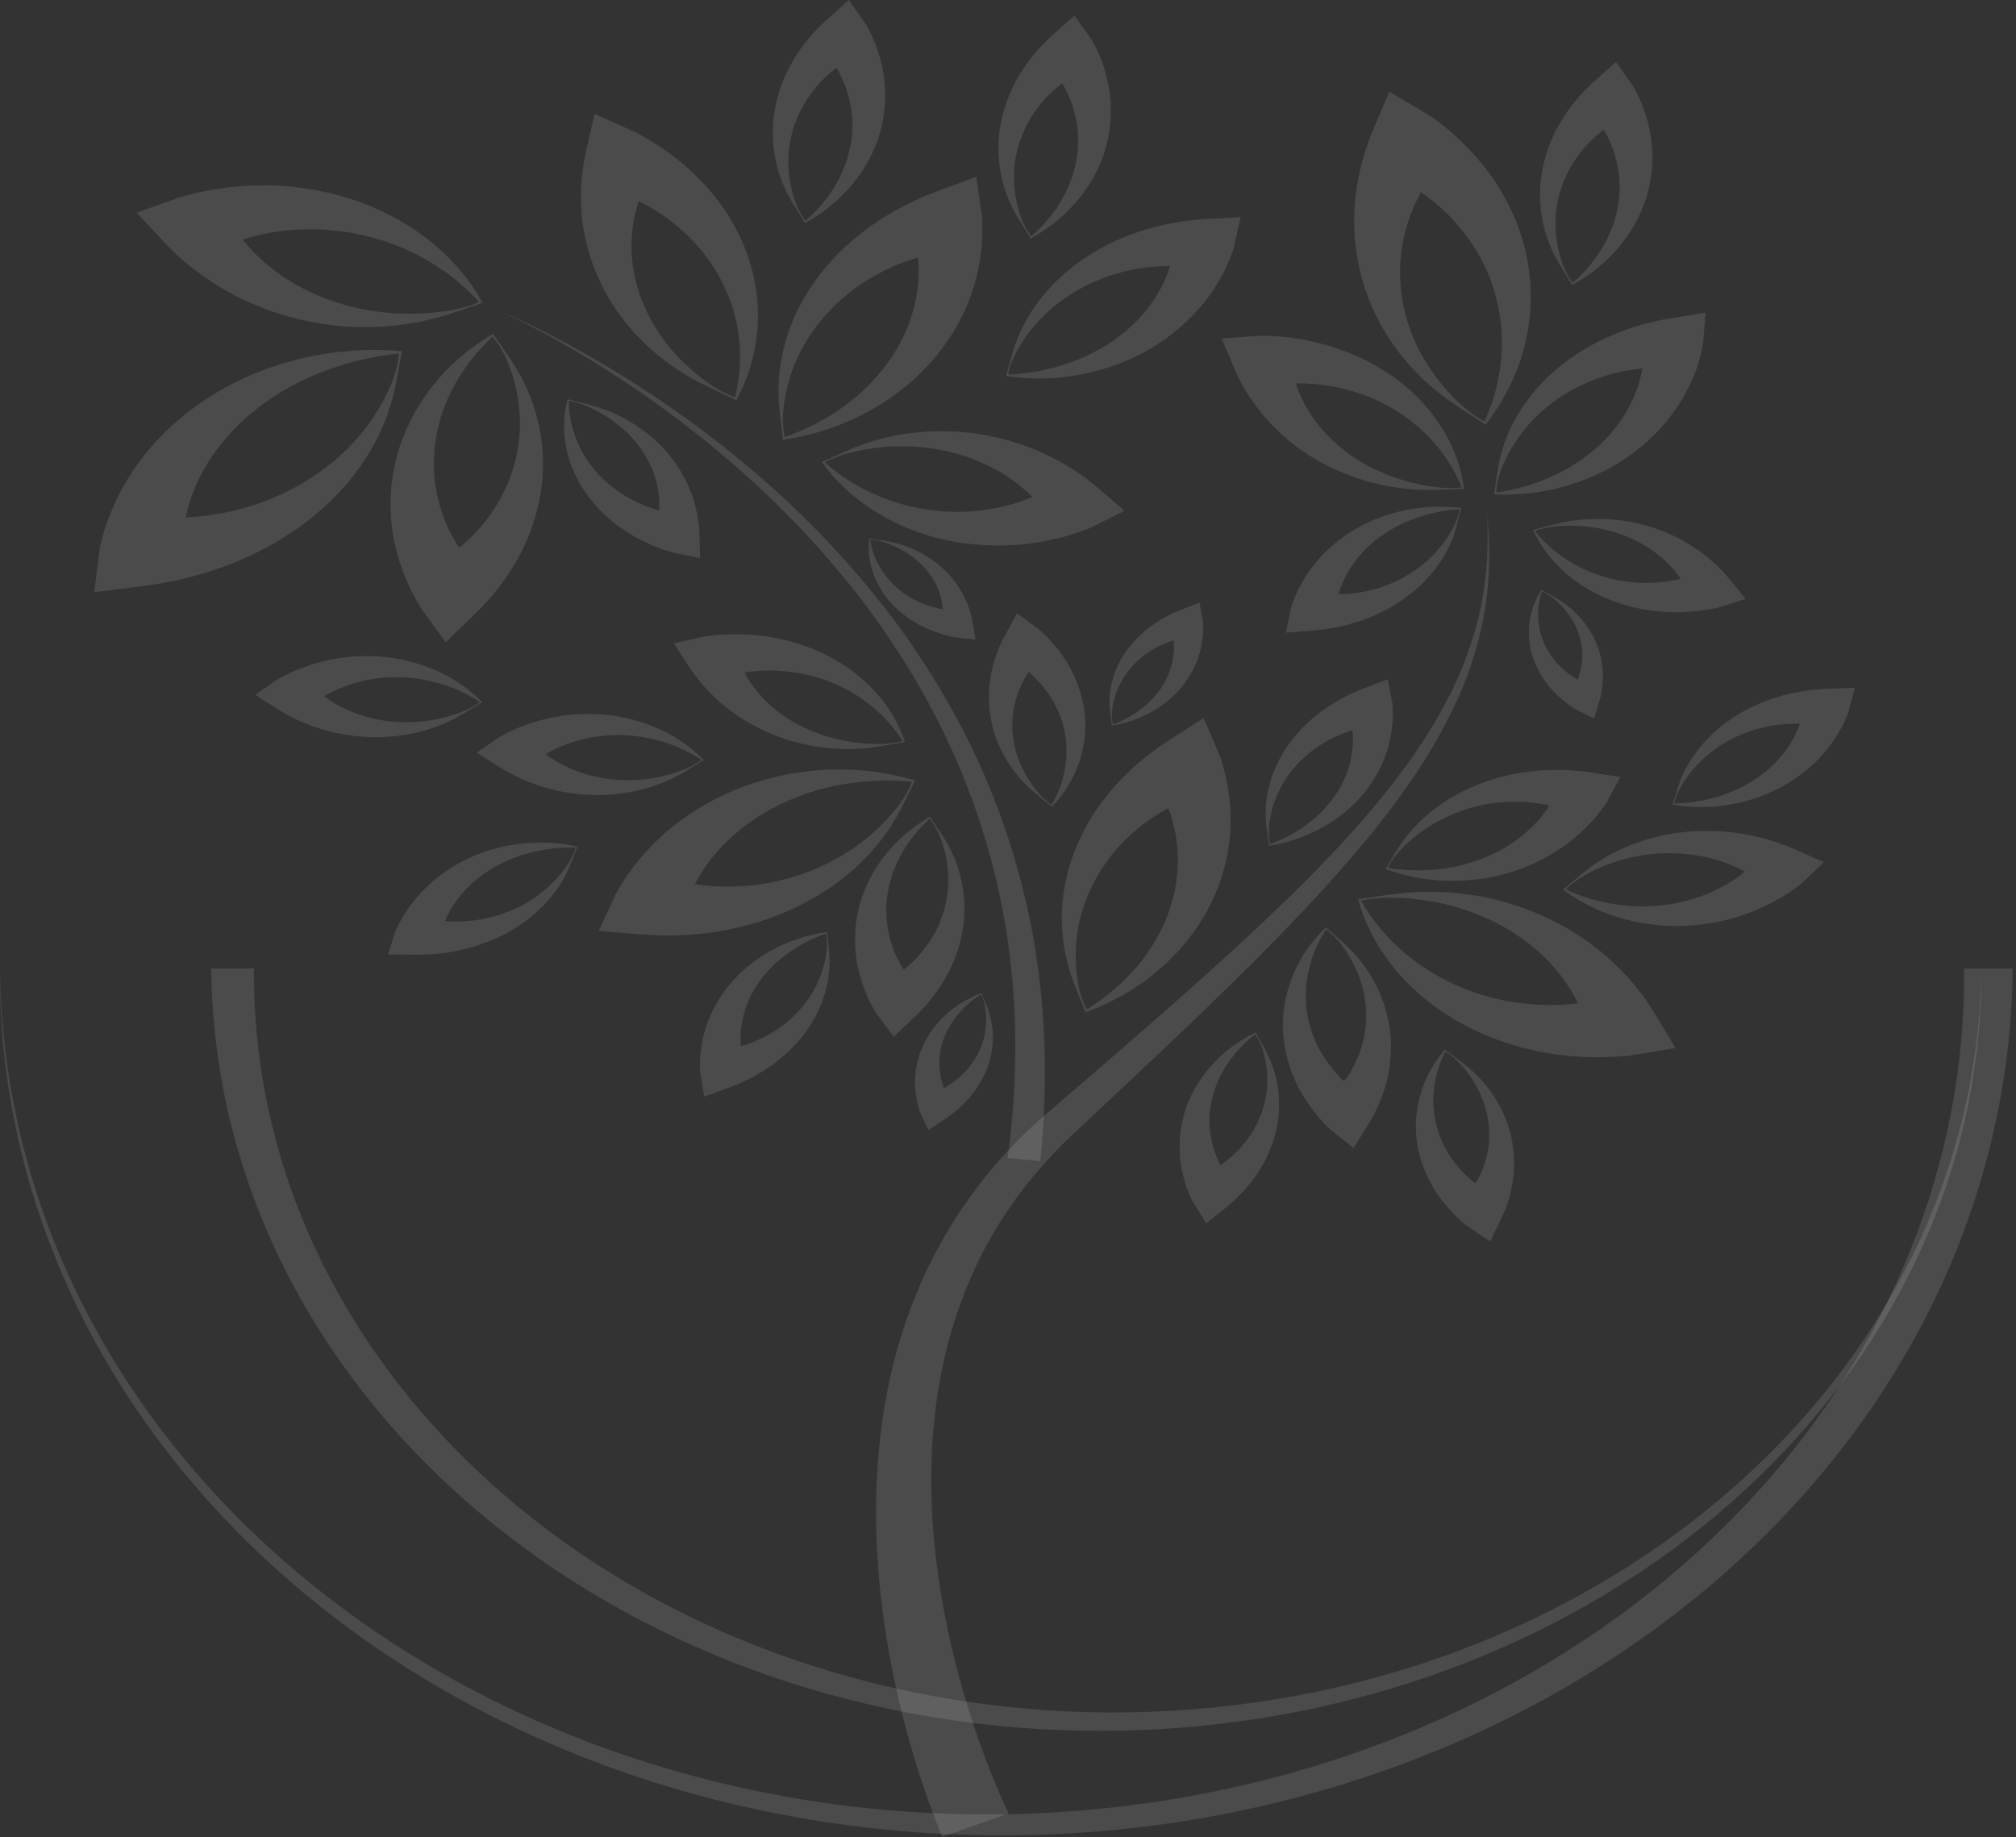 <svg width="293" height="267" viewBox="0 0 293 267" fill="none" xmlns="http://www.w3.org/2000/svg">
<rect x="0" y="0" width="293" height="267" fill="#333333" stroke="none"/>
<path d="M113.855 59.481C113.782 60.187 113.761 60.897 113.794 61.605C113.812 61.962 113.846 62.314 113.895 62.668C113.942 63.02 114.012 63.37 114.104 63.715L113.886 63.594C117.518 62.337 120.854 60.523 123.733 58.24C126.494 56.034 128.77 53.418 130.454 50.517C132.057 47.729 133.057 44.713 133.404 41.617C133.564 40.117 133.564 38.607 133.404 37.107C133.255 35.638 132.948 34.184 132.487 32.764L139.004 36.402C135.887 36.672 132.853 37.427 130.049 38.63C128.609 39.252 127.23 39.975 125.929 40.792C124.594 41.629 123.344 42.563 122.191 43.583C119.839 45.686 117.918 48.119 116.511 50.776C115.792 52.135 115.208 53.543 114.767 54.986C114.32 56.46 114.015 57.964 113.855 59.481ZM113.279 59.481C112.956 56.329 113.215 53.153 114.042 50.071C114.46 48.494 115.029 46.949 115.741 45.453C116.468 43.932 117.326 42.462 118.309 41.052C119.316 39.623 120.45 38.263 121.703 36.986C122.975 35.683 124.366 34.471 125.863 33.361C128.952 31.062 132.435 29.189 136.189 27.809L141.893 25.682L142.716 31.449C142.977 35.364 142.421 39.288 141.077 43.036C139.755 46.659 137.68 50.045 134.95 53.028C132.305 55.899 129.081 58.337 125.433 60.224C121.903 62.031 118.024 63.273 113.982 63.889L113.772 63.918V63.767C113.743 63.408 113.697 63.054 113.656 62.697L113.525 61.633C113.435 60.917 113.346 60.199 113.279 59.481Z" fill="white" fill-opacity="0.12"/>
<path d="M115.612 29.406C115.792 29.9 116.01 30.382 116.265 30.85C116.515 31.321 116.814 31.771 117.159 32.195L116.973 32.165C119.003 30.441 120.65 28.413 121.834 26.18C122.978 24.034 123.659 21.728 123.847 19.372C124.009 17.113 123.69 14.847 122.906 12.686C122.808 12.421 122.723 12.159 122.619 11.899L122.253 11.143L122.075 10.765C122.02 10.636 121.955 10.511 121.881 10.391L121.446 9.658C121.169 9.173 120.857 8.704 120.512 8.254C120.173 7.805 119.811 7.371 119.428 6.954L124.999 7.815C122.993 8.753 121.201 9.994 119.706 11.48C118.149 13.033 116.911 14.804 116.05 16.718C115.153 18.7 114.654 20.799 114.575 22.926C114.506 25.12 114.856 27.31 115.612 29.406ZM115.222 29.547C113.973 27.506 113.114 25.306 112.675 23.03C112.215 20.684 112.193 18.29 112.606 15.938C113.034 13.504 113.9 11.142 115.176 8.94C116.505 6.652 118.237 4.556 120.311 2.724L123.354 0L125.882 3.583C126.249 4.234 126.582 4.894 126.88 5.564C127.182 6.233 127.439 6.917 127.647 7.612L127.966 8.64C128.021 8.811 128.065 8.985 128.095 9.16L128.204 9.682L128.421 10.722C128.469 11.072 128.501 11.423 128.541 11.772C128.839 14.525 128.552 17.302 127.697 19.967C126.847 22.534 125.467 24.948 123.622 27.093C121.848 29.165 119.65 30.942 117.137 32.336L117.005 32.407L116.949 32.309C116.662 31.843 116.375 31.39 116.087 30.932C115.8 30.474 115.501 30.013 115.222 29.547Z" fill="white" fill-opacity="0.12"/>
<path d="M148.412 31.66C148.594 32.153 148.814 32.635 149.069 33.103C149.317 33.575 149.617 34.025 149.962 34.448L149.784 34.421C151.813 32.697 153.461 30.669 154.646 28.436C155.786 26.289 156.467 23.983 156.658 21.628C156.819 19.369 156.5 17.103 155.718 14.942C155.62 14.68 155.53 14.415 155.43 14.157L155.065 13.394L154.885 13.015C154.825 12.882 154.754 12.753 154.671 12.629L154.238 11.901C153.96 11.417 153.648 10.949 153.303 10.5C152.964 10.051 152.601 9.618 152.222 9.2L157.791 10.061C155.786 10.999 153.993 12.24 152.5 13.726C150.941 15.278 149.705 17.05 148.844 18.964C147.946 20.946 147.448 23.045 147.369 25.172C147.301 27.369 147.655 29.561 148.412 31.66ZM148.024 31.801C146.774 29.763 145.912 27.565 145.472 25.291C145.012 22.945 144.99 20.551 145.403 18.198C145.831 15.764 146.697 13.403 147.973 11.2C149.302 8.91 151.034 6.81 153.108 4.975L156.151 2.251L158.696 5.837C159.064 6.485 159.398 7.149 159.693 7.818C159.993 8.485 160.247 9.167 160.452 9.861L160.76 10.896C160.815 11.067 160.858 11.24 160.89 11.416L160.996 11.936L161.208 12.976C161.261 13.325 161.292 13.677 161.332 14.026C161.631 16.779 161.344 19.555 160.487 22.22C159.638 24.787 158.26 27.201 156.416 29.347C154.642 31.419 152.444 33.195 149.931 34.589L149.799 34.661L149.744 34.559C149.457 34.094 149.168 33.641 148.881 33.183C148.594 32.724 148.303 32.266 148.024 31.801Z" fill="white" fill-opacity="0.12"/>
<path d="M227.12 38.408C227.301 38.901 227.519 39.384 227.772 39.852C228.022 40.322 228.322 40.771 228.667 41.194L228.48 41.167C230.509 39.442 232.156 37.413 233.341 35.179C234.484 33.033 235.165 30.727 235.354 28.372C235.516 26.112 235.197 23.847 234.413 21.686C234.317 21.421 234.227 21.158 234.126 20.898L233.761 20.136L233.583 19.757C233.526 19.629 233.461 19.504 233.388 19.383L232.951 18.657C232.673 18.171 232.358 17.701 232.007 17.251C231.666 16.8 231.306 16.367 230.924 15.951L236.495 16.815C234.488 17.75 232.694 18.992 231.203 20.48C229.643 22.031 228.407 23.802 227.546 25.715C226.648 27.697 226.15 29.796 226.071 31.923C226.005 34.12 226.36 36.311 227.12 38.408ZM226.729 38.547C225.481 36.509 224.62 34.31 224.182 32.037C223.724 29.691 223.701 27.297 224.113 24.945C224.541 22.511 225.407 20.149 226.684 17.946C228.013 15.656 229.744 13.556 231.818 11.721L234.862 8.997L237.39 12.58C237.758 13.232 238.091 13.893 238.387 14.561C238.687 15.229 238.94 15.911 239.146 16.604L239.465 17.632C239.52 17.803 239.563 17.977 239.595 18.152L239.704 18.675L239.916 19.715C239.968 20.064 240 20.418 240.04 20.765C240.34 23.522 240.054 26.304 239.194 28.974C238.347 31.542 236.967 33.957 235.124 36.103C233.348 38.173 231.152 39.949 228.639 41.343L228.507 41.417L228.451 41.315C228.164 40.847 227.876 40.394 227.589 39.939C227.302 39.483 227.008 39.015 226.729 38.547Z" fill="white" fill-opacity="0.12"/>
<path d="M230.147 127.307C229.65 127.597 229.175 127.914 228.727 128.258C228.274 128.599 227.859 128.975 227.485 129.38L227.464 129.216C229.963 130.4 232.691 131.183 235.514 131.525C238.228 131.857 240.989 131.765 243.665 131.252C246.23 130.741 248.665 129.831 250.852 128.568C251.117 128.412 251.387 128.263 251.645 128.105L252.39 127.585L252.761 127.337C252.888 127.256 253.008 127.167 253.12 127.069L253.805 126.505C254.265 126.139 254.697 125.749 255.097 125.334C255.504 124.926 255.888 124.504 256.248 124.071L256.875 128.917C255.258 127.522 253.359 126.39 251.271 125.579C249.098 124.739 246.775 124.227 244.401 124.064C241.938 123.89 239.46 124.075 237.07 124.615C234.606 125.18 232.267 126.089 230.147 127.307ZM229.88 127.025C231.793 125.411 233.994 124.073 236.4 123.062C238.879 122.015 241.537 121.314 244.272 120.985C247.102 120.643 249.977 120.687 252.792 121.114C255.72 121.559 258.551 122.389 261.184 123.578L265.076 125.311L261.81 128.419C261.193 128.915 260.549 129.37 259.888 129.806C259.231 130.244 258.544 130.649 257.832 131.017L256.777 131.571C256.603 131.663 256.422 131.745 256.237 131.819L255.688 132.067L254.59 132.54C254.216 132.681 253.834 132.807 253.457 132.938C250.475 133.975 247.299 134.533 244.084 134.587C240.986 134.621 237.907 134.17 234.994 133.257C232.183 132.383 229.58 131.073 227.313 129.395L227.195 129.308L227.289 129.234C227.729 128.872 228.152 128.491 228.575 128.132C228.997 127.773 229.44 127.39 229.88 127.034V127.025Z" fill="white" fill-opacity="0.12"/>
<path d="M212.215 154.601C211.89 154.252 211.54 153.922 211.166 153.611C210.794 153.298 210.389 153.015 209.959 152.764L210.119 152.737C209.102 154.674 208.504 156.754 208.354 158.875C208.204 160.918 208.485 162.967 209.182 164.922C209.865 166.792 210.936 168.538 212.344 170.076C212.52 170.262 212.687 170.449 212.865 170.633L213.44 171.151C213.636 171.319 213.801 171.505 214.015 171.646L214.627 172.116C215.428 172.738 216.302 173.289 217.232 173.759L212.422 174.553C213.705 173.26 214.705 171.778 215.374 170.177C216.071 168.509 216.43 166.75 216.438 164.977C216.445 163.136 216.089 161.308 215.387 159.569C214.653 157.774 213.582 156.095 212.215 154.601ZM212.477 154.384C214.221 155.695 215.71 157.24 216.884 158.96C218.102 160.731 218.985 162.657 219.5 164.667C220.035 166.748 220.186 168.888 219.948 171.009C219.704 173.215 219.064 175.376 218.051 177.413L216.573 180.427L213.241 178.198C212.179 177.355 211.216 176.424 210.367 175.417L209.739 174.675C209.527 174.427 209.36 174.154 209.165 173.897L208.616 173.114C208.449 172.845 208.297 172.569 208.139 172.3C206.905 170.156 206.134 167.837 205.865 165.455C205.622 163.155 205.864 160.835 206.578 158.609C207.265 156.46 208.398 154.438 209.924 152.638L210.004 152.544L210.084 152.611C210.476 152.915 210.879 153.202 211.278 153.491C211.678 153.782 212.084 154.081 212.477 154.384Z" fill="white" fill-opacity="0.12"/>
<path d="M183.554 152.684C183.423 152.251 183.259 151.826 183.064 151.411C182.872 150.995 182.638 150.595 182.363 150.215L182.522 150.247C180.678 151.66 179.148 153.349 178.004 155.232C176.906 157.043 176.195 159.009 175.906 161.036C175.648 162.985 175.805 164.957 176.369 166.856C176.438 167.087 176.502 167.319 176.579 167.547L176.852 168.22C176.95 168.443 177.019 168.671 177.139 168.884L177.479 169.531C177.915 170.381 178.451 171.19 179.081 171.945L174.311 170.981C176.095 170.247 177.709 169.24 179.078 168.01C180.509 166.729 181.676 165.247 182.527 163.627C183.405 161.948 183.944 160.152 184.125 158.317C184.293 156.426 184.1 154.523 183.554 152.684ZM183.899 152.578C184.869 154.388 185.497 156.321 185.756 158.303C186.029 160.345 185.924 162.413 185.446 164.427C184.949 166.512 184.075 168.518 182.857 170.37C181.59 172.305 179.983 174.059 178.091 175.57L175.317 177.799L173.321 174.604C172.751 173.462 172.313 172.274 172.013 171.059L171.795 170.157C171.715 169.857 171.692 169.548 171.641 169.246L171.511 168.339C171.485 168.034 171.477 167.728 171.461 167.425C171.345 165.036 171.735 162.648 172.612 160.377C173.484 158.19 174.807 156.154 176.518 154.37C178.163 152.649 180.155 151.2 182.4 150.093L182.519 150.037L182.559 150.126C182.772 150.54 183.002 150.943 183.228 151.349C183.456 151.756 183.679 152.164 183.899 152.578Z" fill="white" fill-opacity="0.12"/>
<path d="M211.31 76.474C211.516 76.063 211.691 75.641 211.833 75.211C211.975 74.78 212.072 74.339 212.121 73.893L212.225 74.002C209.763 74.143 207.352 74.668 205.109 75.552C202.95 76.397 200.987 77.572 199.313 79.019C197.723 80.421 196.442 82.061 195.534 83.858C195.423 84.079 195.309 84.294 195.205 84.514L194.943 85.193C194.863 85.418 194.754 85.634 194.693 85.866L194.502 86.555C194.246 87.458 194.1 88.382 194.061 89.311L190.982 86.03C192.911 86.394 194.902 86.456 196.855 86.21C198.893 85.954 200.865 85.399 202.685 84.569C204.573 83.708 206.275 82.576 207.723 81.223C209.213 79.821 210.426 78.216 211.31 76.474ZM211.658 76.57C211.135 78.513 210.255 80.371 209.047 82.073C207.807 83.833 206.248 85.412 204.431 86.75C202.553 88.136 200.433 89.259 198.15 90.076C195.775 90.929 193.261 91.46 190.697 91.649L186.914 91.946L187.619 88.368C187.981 87.163 188.481 85.992 189.113 84.873L189.583 84.046C189.732 83.769 189.936 83.511 190.111 83.246L190.655 82.462C190.849 82.214 191.063 81.966 191.265 81.719C192.879 79.772 194.892 78.094 197.203 76.766C199.445 75.499 201.934 74.591 204.552 74.087C207.074 73.597 209.681 73.505 212.242 73.817L212.377 73.834L212.345 73.928C212.218 74.366 212.112 74.807 212.003 75.248C211.894 75.689 211.779 76.129 211.655 76.57H211.658Z" fill="white" fill-opacity="0.12"/>
<path d="M225.967 76.518C225.451 76.572 224.939 76.655 224.436 76.766C223.931 76.87 223.437 77.014 222.963 77.197L223.021 77.066C224.386 78.836 226.115 80.377 228.121 81.615C230.053 82.799 232.216 83.673 234.508 84.195C236.712 84.689 239.002 84.831 241.265 84.616C241.552 84.589 241.814 84.569 242.087 84.534L242.9 84.393C243.17 84.341 243.441 84.316 243.702 84.245L244.492 84.046C245.531 83.793 246.536 83.449 247.492 83.019L245.715 86.951C245.126 85.327 244.197 83.81 242.977 82.471C241.705 81.075 240.164 79.876 238.421 78.928C236.615 77.945 234.628 77.232 232.545 76.82C230.387 76.41 228.164 76.308 225.967 76.518ZM225.895 76.211C228.111 75.635 230.421 75.37 232.735 75.426C235.132 75.473 237.506 75.848 239.766 76.538C242.096 77.255 244.28 78.281 246.24 79.579C248.28 80.931 250.064 82.547 251.531 84.368L253.709 87.048L249.753 88.301C248.361 88.627 246.933 88.835 245.494 88.92L244.423 88.982C244.07 89.006 243.711 88.982 243.357 88.982L242.297 88.964C241.942 88.945 241.589 88.91 241.241 88.88C238.478 88.64 235.787 87.969 233.301 86.899C230.91 85.853 228.758 84.443 226.948 82.739C225.2 81.097 223.812 79.195 222.854 77.125L222.805 77.014L222.914 76.991C223.42 76.868 223.914 76.726 224.415 76.59C224.916 76.454 225.392 76.325 225.906 76.199L225.895 76.211Z" fill="white" fill-opacity="0.12"/>
<path d="M120.131 138.245C120.179 137.8 120.195 137.352 120.179 136.905C120.166 136.457 120.106 136.012 119.998 135.573L120.136 135.651C117.84 136.429 115.729 137.561 113.904 138.991C112.146 140.364 110.691 141.999 109.611 143.817C108.589 145.568 107.946 147.466 107.717 149.416C107.69 149.664 107.656 149.891 107.637 150.13V150.842C107.637 151.09 107.613 151.313 107.637 151.55L107.693 152.257C107.764 153.184 107.944 154.101 108.231 154.998L104.14 152.68C106.104 152.519 108.019 152.052 109.789 151.303C111.642 150.524 113.325 149.478 114.769 148.21C116.264 146.894 117.49 145.37 118.393 143.7C119.315 141.976 119.902 140.134 120.131 138.245ZM120.495 138.245C120.684 140.233 120.499 142.233 119.948 144.171C119.39 146.173 118.464 148.086 117.207 149.836C115.904 151.649 114.28 153.273 112.394 154.651C110.433 156.086 108.226 157.249 105.851 158.101L102.352 159.378L101.76 155.785C101.68 154.545 101.744 153.301 101.949 152.071L102.105 151.157C102.151 150.854 102.251 150.557 102.326 150.258L102.564 149.369C102.662 149.074 102.777 148.784 102.883 148.497C103.733 146.22 105.059 144.094 106.794 142.225C108.481 140.429 110.531 138.912 112.845 137.746C115.078 136.618 117.528 135.848 120.078 135.474L120.211 135.455V135.554C120.242 136.004 120.299 136.453 120.349 136.901C120.397 137.349 120.463 137.794 120.495 138.247V138.245Z" fill="white" fill-opacity="0.12"/>
<path d="M82.552 125.562C82.807 125.174 83.033 124.771 83.227 124.356C83.425 123.941 83.578 123.512 83.687 123.074L83.773 123.192C81.31 123.107 78.848 123.408 76.508 124.078C74.258 124.723 72.16 125.713 70.319 127C68.564 128.247 67.086 129.757 65.958 131.459C65.823 131.668 65.67 131.872 65.553 132.082L65.207 132.731C65.101 132.949 64.966 133.152 64.877 133.38L64.59 134.046C64.226 134.922 63.969 135.826 63.822 136.747L61.166 133.204C63.038 133.744 65.008 133.987 66.981 133.922C69.041 133.853 71.072 133.481 72.987 132.823C74.971 132.14 76.806 131.173 78.415 129.959C80.065 128.7 81.463 127.214 82.552 125.562ZM82.886 125.693C82.125 127.577 81.02 129.343 79.61 130.926C78.156 132.561 76.409 133.989 74.436 135.153C72.395 136.354 70.15 137.273 67.781 137.877C65.314 138.506 62.749 138.803 60.176 138.755L56.379 138.704L57.529 135.212C58.038 134.048 58.68 132.932 59.446 131.877L60.021 131.096C60.202 130.848 60.438 130.602 60.645 130.354L61.281 129.623C61.508 129.375 61.749 129.162 61.982 128.935C63.825 127.149 66.03 125.667 68.488 124.559C70.875 123.508 73.462 122.837 76.126 122.578C78.697 122.322 81.299 122.47 83.807 123.017L83.937 123.044L83.897 123.136C83.716 123.561 83.558 123.987 83.391 124.418C83.224 124.849 83.064 125.265 82.886 125.693Z" fill="white" fill-opacity="0.12"/>
<path d="M99.447 111.823C99.919 111.635 100.374 111.42 100.813 111.179C101.259 110.942 101.678 110.671 102.067 110.37V110.511C100.12 109.205 97.915 108.214 95.557 107.586C93.293 106.983 90.918 106.736 88.552 106.858C86.281 106.992 84.057 107.481 81.988 108.302C81.739 108.404 81.486 108.498 81.238 108.604L80.505 108.958C80.269 109.08 80.022 109.179 79.799 109.32L79.123 109.721C78.231 110.244 77.405 110.845 76.656 111.514L76.891 107.304C78.048 108.684 79.486 109.87 81.134 110.806C82.852 111.782 84.751 112.498 86.75 112.92C88.825 113.361 90.972 113.495 93.1 113.317C95.296 113.122 97.441 112.618 99.447 111.823ZM99.632 112.096C97.744 113.246 95.654 114.127 93.442 114.706C91.156 115.308 88.774 115.594 86.384 115.553C83.912 115.508 81.463 115.131 79.125 114.433C76.694 113.708 74.408 112.663 72.347 111.335L69.293 109.387L72.582 107.121C73.784 106.432 75.062 105.846 76.397 105.372L77.385 105.023C77.711 104.902 78.061 104.828 78.398 104.729L79.41 104.454C79.752 104.377 80.1 104.315 80.442 104.246C83.152 103.72 85.951 103.621 88.701 103.956C91.353 104.296 93.913 105.045 96.257 106.167C98.518 107.249 100.534 108.675 102.205 110.377L102.291 110.466L102.195 110.518C101.762 110.766 101.333 111.041 100.919 111.308C100.505 111.576 100.054 111.838 99.632 112.096Z" fill="white" fill-opacity="0.12"/>
<path d="M67.238 103.414C67.71 103.225 68.166 103.01 68.604 102.77C69.045 102.532 69.459 102.261 69.843 101.958V102.099C67.897 100.792 65.692 99.801 63.334 99.175C61.069 98.57 58.696 98.323 56.328 98.447C54.058 98.58 51.834 99.069 49.768 99.89C49.515 99.992 49.262 100.086 49.015 100.192L48.302 100.539C48.066 100.663 47.819 100.759 47.595 100.901L46.919 101.304C46.028 101.828 45.201 102.428 44.452 103.097L44.688 98.887C45.845 100.266 47.283 101.452 48.931 102.389C50.648 103.363 52.546 104.078 54.543 104.501C56.618 104.941 58.764 105.074 60.891 104.895C63.087 104.704 65.231 104.204 67.238 103.414ZM67.422 103.686C65.531 104.837 63.437 105.718 61.221 106.296C58.936 106.899 56.553 107.184 54.164 107.141C51.691 107.098 49.241 106.72 46.905 106.022C44.473 105.297 42.186 104.252 40.126 102.924L37.09 100.977L40.379 98.712C41.58 98.021 42.858 97.436 44.194 96.963L45.183 96.614C45.51 96.493 45.858 96.416 46.194 96.319L47.206 96.045C47.548 95.968 47.896 95.906 48.242 95.837C50.95 95.309 53.748 95.211 56.498 95.547C59.15 95.887 61.709 96.636 64.053 97.758C66.316 98.838 68.332 100.265 70.001 101.968L70.087 102.055L69.993 102.107C69.558 102.354 69.13 102.629 68.716 102.894C68.302 103.159 67.851 103.426 67.422 103.686Z" fill="white" fill-opacity="0.12"/>
<path d="M244.278 114.351C244.049 114.752 243.852 115.166 243.686 115.59C243.515 116.013 243.388 116.449 243.309 116.892L243.214 116.778C245.677 116.743 248.113 116.324 250.402 115.54C252.607 114.786 254.635 113.695 256.39 112.321C258.068 110.992 259.45 109.411 260.47 107.655C260.59 107.437 260.72 107.229 260.834 107.011L261.121 106.348C261.216 106.125 261.338 105.914 261.41 105.684L261.643 105.006C261.956 104.118 262.163 103.206 262.257 102.282L265.132 105.692C263.234 105.24 261.255 105.088 259.293 105.243C257.241 105.411 255.239 105.881 253.371 106.633C251.434 107.409 249.663 108.464 248.136 109.753C246.567 111.094 245.265 112.647 244.278 114.351ZM243.939 114.237C244.572 112.319 245.561 110.502 246.868 108.856C248.212 107.152 249.862 105.642 251.755 104.384C253.713 103.083 255.896 102.054 258.224 101.336C260.647 100.591 263.188 100.173 265.759 100.098L269.555 99.964L268.637 103.51C268.204 104.696 267.634 105.843 266.937 106.932L266.424 107.72C266.257 107.99 266.037 108.237 265.848 108.495L265.259 109.255C265.049 109.503 264.825 109.735 264.607 109.976C262.88 111.85 260.772 113.438 258.385 114.661C256.073 115.83 253.534 116.63 250.89 117.021C248.342 117.401 245.734 117.379 243.195 116.956L243.062 116.934L243.097 116.84C243.249 116.407 243.384 115.973 243.516 115.537C243.649 115.102 243.795 114.673 243.939 114.237Z" fill="white" fill-opacity="0.12"/>
<path d="M85.47 59.104C85.005 58.899 84.525 58.72 84.032 58.569C83.545 58.415 83.042 58.3 82.53 58.225L82.665 58.146C82.658 60.271 83.103 62.379 83.973 64.367C84.811 66.28 86.043 68.047 87.609 69.584C89.125 71.047 90.937 72.26 92.957 73.165C93.207 73.271 93.448 73.388 93.695 73.489L94.464 73.761C94.719 73.846 94.96 73.955 95.228 74.009L96.01 74.222C97.038 74.507 98.098 74.701 99.172 74.799L95.167 77.231C95.722 75.598 95.928 73.893 95.777 72.197C95.619 70.426 95.109 68.692 94.27 67.071C93.403 65.388 92.209 63.845 90.74 62.507C89.212 61.131 87.432 59.982 85.47 59.104ZM85.608 58.812C87.823 59.392 89.916 60.276 91.803 61.43C93.757 62.616 95.479 64.062 96.907 65.714C98.385 67.423 99.546 69.321 100.342 71.34C101.167 73.439 101.61 75.635 101.657 77.85L101.742 81.121L97.645 80.274C96.273 79.879 94.948 79.367 93.692 78.746L92.764 78.288C92.453 78.14 92.169 77.947 91.875 77.778L91.013 77.258C90.726 77.072 90.464 76.874 90.191 76.684C88.045 75.161 86.24 73.315 84.862 71.236C83.54 69.227 82.648 67.031 82.231 64.75C81.836 62.548 81.909 60.301 82.446 58.121L82.472 58.01L82.578 58.042C83.079 58.181 83.581 58.29 84.085 58.426C84.588 58.562 85.106 58.688 85.608 58.812Z" fill="white" fill-opacity="0.12"/>
<path d="M128.491 78.804C127.815 78.578 127.103 78.44 126.38 78.395L126.467 78.331C126.658 79.799 127.159 81.226 127.944 82.54C128.698 83.808 129.711 84.948 130.934 85.906C132.116 86.814 133.479 87.53 134.959 88.018C135.14 88.078 135.318 88.139 135.499 88.194L136.056 88.33C136.244 88.372 136.419 88.429 136.609 88.456L137.183 88.55C137.92 88.679 138.671 88.742 139.423 88.739L136.868 90.688C137.102 89.52 137.09 88.325 136.83 87.161C136.556 85.947 136.044 84.781 135.315 83.714C134.556 82.608 133.584 81.62 132.44 80.795C131.259 79.951 129.924 79.278 128.491 78.804ZM128.56 78.593C130.147 78.845 131.677 79.314 133.09 79.985C134.551 80.674 135.877 81.557 137.017 82.602C138.191 83.687 139.161 84.922 139.892 86.265C140.656 87.662 141.166 89.152 141.402 90.683L141.76 92.946L138.86 92.634C137.873 92.456 136.91 92.193 135.984 91.849L135.301 91.601C135.071 91.52 134.859 91.406 134.636 91.309L133.987 91.009C133.774 90.898 133.57 90.782 133.363 90.668C131.739 89.761 130.318 88.607 129.171 87.263C128.081 85.955 127.272 84.489 126.785 82.934C126.309 81.436 126.153 79.877 126.326 78.331V78.249L126.403 78.266C127.119 78.385 127.838 78.474 128.56 78.593Z" fill="white" fill-opacity="0.12"/>
<path d="M225.77 86.963C225.249 86.529 224.654 86.165 224.005 85.883L224.114 85.851C223.63 87.272 223.451 88.757 223.583 90.234C223.709 91.653 224.132 93.041 224.833 94.33C225.515 95.564 226.453 96.68 227.603 97.623C227.743 97.737 227.89 97.854 228.022 97.965L228.473 98.275C228.628 98.376 228.76 98.488 228.927 98.577L229.402 98.852C230.025 99.214 230.689 99.521 231.385 99.768L228.154 100.716C228.897 99.718 229.422 98.611 229.707 97.45C229.999 96.239 230.05 94.993 229.856 93.768C229.656 92.496 229.204 91.264 228.524 90.123C227.815 88.946 226.884 87.879 225.77 86.963ZM225.926 86.79C227.277 87.55 228.477 88.492 229.482 89.58C230.519 90.7 231.345 91.953 231.928 93.295C232.53 94.686 232.873 96.15 232.946 97.633C233.025 99.176 232.825 100.72 232.355 102.21L231.673 104.416L229.131 103.168C228.302 102.675 227.532 102.113 226.831 101.489L226.314 101.026C226.141 100.875 225.995 100.699 225.834 100.531L225.369 100.035C225.221 99.864 225.08 99.686 224.948 99.513C223.855 98.136 223.063 96.6 222.612 94.979C222.181 93.412 222.083 91.791 222.323 90.194C222.557 88.655 223.114 87.165 223.965 85.796L224.008 85.725L224.074 85.764C224.69 86.118 225.313 86.44 225.926 86.79Z" fill="white" fill-opacity="0.12"/>
<path d="M150.819 115.124C151.125 115.486 151.457 115.83 151.814 116.154C152.166 116.481 152.551 116.779 152.965 117.046L152.803 117.065C153.919 115.17 154.626 113.116 154.888 111.003C155.145 108.973 154.975 106.92 154.387 104.941C153.801 103.047 152.817 101.261 151.484 99.672C151.32 99.479 151.164 99.283 150.994 99.095L150.452 98.557C150.267 98.384 150.11 98.193 149.906 98.03L149.33 97.535C148.563 96.884 147.72 96.303 146.815 95.801L151.665 95.195C150.314 96.436 149.238 97.878 148.486 99.451C147.702 101.093 147.251 102.839 147.152 104.612C147.047 106.452 147.305 108.294 147.916 110.06C148.555 111.873 149.536 113.584 150.819 115.124ZM150.532 115.332C148.858 113.954 147.452 112.353 146.369 110.59C145.25 108.772 144.473 106.813 144.069 104.785C143.646 102.686 143.606 100.543 143.952 98.434C144.313 96.243 145.065 94.113 146.18 92.119L147.815 89.147L151.029 91.493C152.047 92.375 152.959 93.342 153.755 94.38L154.329 95.15C154.531 95.398 154.684 95.685 154.859 95.95L155.364 96.752C155.517 97.027 155.652 97.309 155.799 97.587C156.922 99.778 157.57 102.128 157.714 104.52C157.834 106.828 157.471 109.136 156.642 111.333C155.843 113.452 154.604 115.429 152.984 117.167L152.901 117.259L152.824 117.187C152.45 116.87 152.061 116.568 151.673 116.261C151.285 115.953 150.92 115.644 150.543 115.332H150.532Z" fill="white" fill-opacity="0.12"/>
<path d="M184.419 120.136C184.38 120.583 184.373 121.031 184.401 121.478C184.423 121.925 184.493 122.369 184.611 122.805L184.473 122.731C186.751 121.913 188.836 120.745 190.628 119.284C192.353 117.881 193.768 116.222 194.809 114.386C195.788 112.616 196.384 110.707 196.571 108.752C196.59 108.505 196.619 108.277 196.634 108.042V107.326C196.634 107.078 196.634 106.856 196.616 106.618L196.542 105.914C196.449 104.991 196.248 104.079 195.942 103.191L200.086 105.439C198.124 105.63 196.219 106.126 194.464 106.903C192.629 107.712 190.97 108.788 189.559 110.082C188.089 111.422 186.894 112.968 186.028 114.653C185.149 116.393 184.605 118.245 184.419 120.136ZM184.053 120.136C183.817 118.149 183.955 116.142 184.462 114.193C184.976 112.182 185.859 110.255 187.075 108.482C188.331 106.655 189.91 105.007 191.758 103.599C193.691 102.134 195.874 100.934 198.232 100.043L201.702 98.711L202.378 102.292C202.486 103.53 202.45 104.774 202.275 106.006L202.142 106.92C202.102 107.225 202.007 107.524 201.941 107.824L201.723 108.718C201.63 109.012 201.524 109.305 201.434 109.594C200.638 111.887 199.363 114.035 197.672 115.934C196.026 117.757 194.01 119.31 191.724 120.517C189.516 121.684 187.081 122.496 184.536 122.913L184.404 122.932V122.835C184.358 122.385 184.292 121.939 184.231 121.491C184.172 121.043 184.103 120.597 184.053 120.141V120.136Z" fill="white" fill-opacity="0.12"/>
<path d="M161.615 103.404C161.59 103.733 161.59 104.064 161.615 104.394C161.615 104.558 161.644 104.724 161.667 104.889C161.689 105.055 161.724 105.216 161.77 105.385L161.667 105.328C163.342 104.718 164.876 103.85 166.191 102.767C167.463 101.733 168.507 100.509 169.274 99.154C169.997 97.85 170.437 96.442 170.572 95.001C170.59 94.826 170.609 94.652 170.622 94.477V93.952C170.622 93.776 170.622 93.602 170.607 93.429L170.553 92.909C170.485 92.227 170.338 91.552 170.11 90.896L173.166 92.552C171.72 92.698 170.317 93.064 169.02 93.632C167.666 94.228 166.442 95.021 165.401 95.975C164.324 96.965 163.45 98.104 162.814 99.345C162.157 100.632 161.753 102.003 161.615 103.404ZM161.344 103.404C161.166 101.941 161.264 100.464 161.632 99.028C162.011 97.546 162.66 96.124 163.559 94.818C164.482 93.467 165.646 92.249 167.008 91.208C168.427 90.121 170.034 89.234 171.774 88.58L174.333 87.59L174.83 90.235C174.91 91.149 174.884 92.068 174.753 92.978L174.655 93.652C174.626 93.875 174.557 94.098 174.509 94.318L174.344 94.977C174.278 95.195 174.201 95.41 174.126 95.623C173.537 97.313 172.598 98.896 171.352 100.296C170.139 101.641 168.653 102.786 166.968 103.676C165.343 104.536 163.549 105.134 161.675 105.442L161.577 105.457V105.385C161.563 105.219 161.535 105.055 161.519 104.889L161.45 104.394C161.428 104.07 161.381 103.74 161.344 103.406V103.404Z" fill="white" fill-opacity="0.12"/>
<path d="M143.174 146.336C143.116 146.009 143.034 145.688 142.927 145.371C142.872 145.212 142.813 145.056 142.747 144.9C142.68 144.744 142.606 144.595 142.516 144.447L142.631 144.482C141.16 145.398 139.893 146.537 138.894 147.845C137.93 149.101 137.237 150.498 136.849 151.968C136.489 153.379 136.431 154.835 136.68 156.264C136.711 156.439 136.738 156.613 136.772 156.786L136.916 157.296C136.968 157.467 137 157.638 137.069 157.792L137.258 158.287C137.505 158.937 137.828 159.565 138.221 160.158L134.809 159.144C136.173 158.718 137.439 158.086 138.547 157.279C139.704 156.437 140.687 155.431 141.45 154.302C142.24 153.129 142.794 151.847 143.086 150.514C143.381 149.135 143.412 147.723 143.174 146.336ZM143.436 146.279C143.991 147.671 144.282 149.129 144.299 150.6C144.32 152.118 144.062 153.629 143.534 155.077C142.985 156.575 142.17 157.991 141.116 159.273C140.022 160.606 138.691 161.785 137.172 162.765L134.938 164.228L133.756 161.752C133.439 160.876 133.223 159.975 133.113 159.062L133.029 158.386C132.997 158.163 133.009 157.932 132.997 157.707L132.98 157.034C132.98 156.808 133.009 156.586 133.023 156.363C133.149 154.601 133.646 152.875 134.49 151.266C135.318 149.719 136.462 148.314 137.868 147.116C139.223 145.965 140.808 145.034 142.548 144.37L142.64 144.335L142.662 144.404C142.72 144.563 142.792 144.719 142.85 144.877L143.047 145.346C143.174 145.651 143.31 145.962 143.434 146.279H143.436Z" fill="white" fill-opacity="0.12"/>
<path d="M73.752 52.539C73.475 51.871 73.147 51.219 72.769 50.588C72.582 50.271 72.378 49.964 72.163 49.66C71.948 49.357 71.713 49.064 71.46 48.783L71.72 48.815C69.038 51.269 66.895 54.122 65.395 57.235C63.965 60.234 63.174 63.431 63.061 66.672C62.966 69.782 63.531 72.881 64.728 75.817C65.314 77.236 66.05 78.605 66.927 79.908C67.773 81.187 68.755 82.395 69.86 83.518L62.164 82.582C64.86 81.209 67.246 79.426 69.205 77.32C70.213 76.231 71.116 75.071 71.901 73.853C72.701 72.611 73.374 71.312 73.914 69.97C75.025 67.211 75.583 64.308 75.567 61.387C75.557 59.893 75.4 58.402 75.098 56.93C74.787 55.438 74.337 53.969 73.752 52.539ZM74.278 52.329C76.109 55.072 77.423 58.047 78.171 61.145C78.56 62.727 78.796 64.335 78.878 65.951C78.96 67.594 78.896 69.24 78.692 70.874C78.473 72.535 78.104 74.18 77.591 75.792C77.069 77.435 76.396 79.039 75.578 80.589C73.892 83.791 71.643 86.749 68.908 89.36L64.769 93.357L61.218 88.431C59.072 84.972 57.664 81.21 57.061 77.323C56.496 73.556 56.732 69.732 57.757 66.038C58.759 62.476 60.498 59.099 62.891 56.068C65.211 53.15 68.126 50.62 71.495 48.6L71.672 48.493L71.754 48.629C71.953 48.946 72.168 49.251 72.378 49.56L73.017 50.482C73.436 51.086 73.867 51.703 74.278 52.329Z" fill="white" fill-opacity="0.12"/>
<path d="M130.456 117.263C130.914 116.674 131.327 116.059 131.692 115.423C131.876 115.106 132.043 114.78 132.197 114.453C132.352 114.123 132.486 113.787 132.6 113.445L132.724 113.64C128.838 113.238 124.9 113.447 121.101 114.257C117.449 115.047 113.992 116.399 110.898 118.246C107.938 120.03 105.38 122.262 103.349 124.833C102.375 126.087 101.534 127.412 100.836 128.796C100.146 130.143 99.604 131.544 99.218 132.978L95.517 127.092C98.403 128.144 101.486 128.737 104.617 128.842C107.884 128.955 111.15 128.582 114.27 127.739C117.509 126.867 120.552 125.528 123.269 123.776C124.658 122.882 125.958 121.889 127.153 120.804C128.363 119.703 129.467 118.519 130.456 117.263ZM130.961 117.511C129.486 120.405 127.488 123.079 125.042 125.435C123.794 126.645 122.434 127.764 120.974 128.78C119.489 129.813 117.916 130.748 116.268 131.576C114.587 132.411 112.833 133.132 111.022 133.733C109.18 134.355 107.281 134.848 105.347 135.207C101.355 135.941 97.257 136.14 93.195 135.798L87.008 135.303L89.497 129.915C91.454 126.372 94.13 123.16 97.403 120.434C100.584 117.803 104.294 115.695 108.35 114.21C112.273 112.788 116.461 111.986 120.713 111.843C124.817 111.717 128.912 112.234 132.802 113.368L133.003 113.427L132.924 113.566C132.746 113.891 132.592 114.222 132.428 114.557L131.948 115.547C131.623 116.181 131.303 116.845 130.961 117.504V117.511Z" fill="white" fill-opacity="0.12"/>
<path d="M156.656 142.786C156.774 143.489 156.945 144.185 157.168 144.869C157.277 145.211 157.406 145.547 157.547 145.882C157.686 146.216 157.848 146.542 158.03 146.86L157.786 146.785C160.986 144.845 163.749 142.419 165.942 139.627C168.042 136.935 169.56 133.938 170.421 130.781C171.236 127.75 171.402 124.616 170.909 121.535C170.663 120.044 170.26 118.575 169.704 117.147C169.166 115.747 168.479 114.392 167.653 113.101L174.974 115.329C172.013 116.21 169.263 117.546 166.855 119.274C164.336 121.073 162.197 123.234 160.532 125.66C158.8 128.174 157.579 130.922 156.921 133.788C156.581 135.257 156.389 136.748 156.345 138.245C156.305 139.764 156.409 141.282 156.656 142.786ZM156.08 142.903C154.927 139.9 154.329 136.759 154.313 133.595C154.305 131.979 154.449 130.364 154.747 128.768C155.05 127.145 155.493 125.543 156.072 123.976C156.672 122.387 157.415 120.84 158.292 119.348C159.182 117.828 160.214 116.372 161.376 114.995C163.769 112.147 166.659 109.635 169.943 107.549L174.928 104.352L177.266 109.8C178.564 113.559 179.07 117.488 178.76 121.401C178.44 125.188 177.322 128.893 175.464 132.336C173.655 135.655 171.167 138.665 168.118 141.221C165.169 143.682 161.724 145.66 157.953 147.058L157.757 147.132L157.708 146.984C157.587 146.64 157.446 146.303 157.314 145.967L156.9 144.954C156.63 144.265 156.351 143.589 156.093 142.903H156.08Z" fill="white" fill-opacity="0.12"/>
<path d="M127.844 108.12C128.433 108.113 129.022 108.073 129.606 107.999C130.192 107.931 130.769 107.817 131.331 107.657L131.245 107.798C129.936 105.666 128.189 103.755 126.088 102.16C124.068 100.624 121.741 99.416 119.222 98.594C116.799 97.822 114.231 97.437 111.647 97.457C111.331 97.457 111.017 97.457 110.704 97.47L109.767 97.549L109.301 97.586C109.145 97.596 108.991 97.614 108.839 97.641L107.921 97.784C107.314 97.873 106.714 97.993 106.125 98.143C105.549 98.292 104.96 98.463 104.4 98.653L106.924 94.382C107.376 96.274 108.223 98.079 109.425 99.711C110.677 101.417 112.259 102.924 114.105 104.168C116.014 105.454 118.161 106.452 120.455 107.12C122.838 107.801 125.334 108.139 127.844 108.12ZM127.887 108.474C125.307 108.908 122.662 108.982 120.054 108.692C117.362 108.397 114.743 107.737 112.291 106.736C109.754 105.699 107.42 104.325 105.377 102.665C103.251 100.939 101.447 98.939 100.033 96.737L97.922 93.498L102.557 92.468C103.373 92.354 104.19 92.271 105.008 92.22C105.823 92.167 106.638 92.154 107.452 92.183L108.669 92.218C108.871 92.222 109.072 92.236 109.272 92.26L109.874 92.319L111.073 92.44C111.469 92.5 111.863 92.574 112.254 92.641C115.346 93.181 118.297 94.201 120.964 95.652C123.528 97.067 125.774 98.87 127.594 100.974C129.351 103.001 130.666 105.287 131.474 107.719L131.516 107.846L131.389 107.86C130.813 107.952 130.221 108.061 129.641 108.167C129.06 108.274 128.473 108.38 127.887 108.474Z" fill="white" fill-opacity="0.12"/>
<path d="M136.612 121.603C136.419 121.122 136.191 120.654 135.927 120.199C135.667 119.742 135.359 119.307 135.01 118.899L135.193 118.924C133.252 120.664 131.693 122.693 130.595 124.913C129.538 127.047 128.935 129.327 128.817 131.644C128.729 133.87 129.111 136.091 129.947 138.199C130.051 138.447 130.146 138.712 130.255 138.964L130.637 139.707L130.824 140.076C130.884 140.2 130.952 140.321 131.028 140.437L131.471 141.151C131.756 141.621 132.076 142.074 132.431 142.509C132.779 142.944 133.147 143.359 133.532 143.761L128.032 143.035C129.975 142.072 131.7 140.814 133.121 139.321C134.611 137.763 135.777 135.995 136.57 134.096C137.393 132.129 137.819 130.055 137.833 127.965C137.834 125.801 137.422 123.651 136.612 121.603ZM136.991 121.457C138.279 123.432 139.189 125.572 139.687 127.796C140.209 130.091 140.307 132.441 139.974 134.763C139.627 137.164 138.843 139.503 137.655 141.696C136.42 143.977 134.782 146.078 132.799 147.926L129.89 150.667L127.302 147.2C126.92 146.569 126.575 145.925 126.262 145.272C125.947 144.625 125.678 143.964 125.453 143.29L125.111 142.288C125.055 142.125 125.006 141.959 124.968 141.792L124.845 141.282L124.606 140.265C124.543 139.92 124.503 139.576 124.453 139.234C124.075 136.537 124.27 133.803 125.028 131.166C125.783 128.622 127.066 126.216 128.817 124.065C130.501 121.991 132.606 120.198 135.033 118.772L135.159 118.698L135.217 118.795C135.504 119.245 135.792 119.686 136.103 120.127C136.413 120.568 136.703 121.006 136.991 121.457Z" fill="white" fill-opacity="0.12"/>
<path d="M202.495 130.46C201.671 130.444 200.847 130.474 200.028 130.549C199.616 130.586 199.208 130.641 198.804 130.705C198.399 130.769 197.998 130.852 197.605 130.953L197.73 130.758C199.426 133.795 201.748 136.543 204.585 138.867C207.321 141.091 210.503 142.871 213.973 144.121C217.31 145.314 220.869 145.972 224.479 146.064C226.229 146.102 227.978 146.004 229.708 145.771C231.4 145.546 233.064 145.187 234.678 144.693L230.906 150.546C230.384 147.885 229.307 145.327 227.727 142.997C226.91 141.796 225.98 140.656 224.944 139.588C223.883 138.5 222.716 137.494 221.454 136.579C218.862 134.695 215.917 133.205 212.747 132.171C211.123 131.644 209.45 131.235 207.748 130.951C206.015 130.663 204.258 130.499 202.495 130.46ZM202.455 129.965C206.084 129.478 209.78 129.488 213.405 129.997C215.259 130.252 217.086 130.638 218.867 131.151C220.676 131.674 222.437 132.315 224.134 133.067C227.614 134.628 230.79 136.647 233.546 139.053C236.411 141.557 238.811 144.426 240.658 147.562L243.508 152.321L236.896 153.41C232.375 153.894 227.793 153.676 223.363 152.767C219.078 151.872 215.02 150.311 211.386 148.161C207.884 146.078 204.847 143.468 202.423 140.457C200.092 137.545 198.395 134.293 197.414 130.859L197.363 130.68L197.541 130.663C197.955 130.616 198.364 130.551 198.772 130.494L199.999 130.312C200.807 130.193 201.627 130.066 202.455 129.963V129.965Z" fill="white" fill-opacity="0.12"/>
<path d="M194.939 137.27C194.616 136.845 194.261 136.438 193.876 136.054C193.494 135.666 193.071 135.31 192.614 134.989L192.797 134.974C191.413 137.072 190.483 139.37 190.056 141.755C189.638 144.046 189.705 146.384 190.253 148.656C190.802 150.832 191.805 152.904 193.214 154.77C193.389 154.998 193.556 155.228 193.734 155.448L194.31 156.085L194.598 156.404C194.69 156.513 194.791 156.615 194.899 156.712L195.535 157.298C195.945 157.694 196.385 158.064 196.851 158.41C197.311 158.757 197.788 159.087 198.289 159.401L192.752 159.864C194.359 158.517 195.67 156.931 196.621 155.181C197.614 153.356 198.237 151.397 198.461 149.389C198.695 147.308 198.515 145.208 197.932 143.179C197.319 141.08 196.308 139.084 194.939 137.27ZM195.267 137.047C197.079 138.688 198.573 140.57 199.692 142.619C200.85 144.73 201.614 146.987 201.954 149.305C202.303 151.705 202.212 154.139 201.687 156.516C201.14 158.988 200.152 161.371 198.761 163.583L196.722 166.856L193.224 164.056C192.675 163.527 192.156 162.977 191.665 162.409C191.175 161.847 190.724 161.26 190.314 160.651L189.696 159.753C189.591 159.603 189.496 159.448 189.409 159.289L189.144 158.821L188.618 157.885C188.462 157.568 188.33 157.242 188.178 156.92C187.049 154.383 186.464 151.692 186.453 148.975C186.46 146.352 187.017 143.752 188.098 141.299C189.137 138.935 190.666 136.753 192.611 134.861L192.712 134.762L192.795 134.845C193.2 135.222 193.617 135.589 194.034 135.95C194.45 136.312 194.856 136.671 195.267 137.047Z" fill="white" fill-opacity="0.12"/>
<path d="M203.43 123.654C203.064 124.047 202.73 124.461 202.426 124.892C202.117 125.326 201.857 125.784 201.647 126.259L201.57 126.113C204.317 126.587 207.143 126.627 209.906 126.232C212.564 125.852 215.119 125.063 217.45 123.902C219.678 122.772 221.647 121.301 223.26 119.561C223.456 119.347 223.657 119.142 223.835 118.924L224.358 118.248L224.618 117.914C224.707 117.805 224.79 117.691 224.862 117.572L225.31 116.869C225.615 116.409 225.887 115.933 226.12 115.443C226.36 114.957 226.571 114.462 226.756 113.957L229.004 118.34C227.016 117.446 224.855 116.871 222.628 116.641C220.304 116.403 217.95 116.509 215.668 116.956C213.306 117.426 211.056 118.238 209.009 119.358C206.889 120.516 205.004 121.968 203.43 123.654ZM203.085 123.459C204.325 121.46 205.93 119.648 207.839 118.09C209.806 116.478 212.056 115.145 214.506 114.14C217.043 113.101 219.754 112.411 222.538 112.097C225.436 111.768 228.373 111.827 231.249 112.273L235.496 112.919L233.483 116.663C233.072 117.28 232.62 117.879 232.155 118.456C231.692 119.034 231.187 119.587 230.643 120.11L229.847 120.9C229.715 121.032 229.575 121.158 229.426 121.277L228.993 121.641L228.131 122.364C227.842 122.591 227.512 122.807 227.205 123.027C224.765 124.749 221.984 126.076 218.994 126.94C216.1 127.757 213.059 128.118 210.015 128.005C207.08 127.898 204.191 127.333 201.49 126.338L201.352 126.284L201.414 126.19C201.702 125.742 201.972 125.286 202.246 124.83C202.519 124.375 202.798 123.909 203.085 123.459Z" fill="white" fill-opacity="0.12"/>
<path d="M56.823 55.913C56.975 55.529 57.128 55.145 57.263 54.756C57.398 54.367 57.516 53.974 57.611 53.575C57.706 53.176 57.792 52.778 57.858 52.377C57.924 51.973 57.964 51.567 57.979 51.161L58.18 51.351C53.682 51.798 49.312 52.928 45.272 54.687C41.389 56.382 37.896 58.67 34.963 61.44C32.161 64.093 29.965 67.177 28.489 70.53C27.781 72.149 27.256 73.822 26.922 75.528C26.581 77.196 26.429 78.888 26.467 80.582L20.43 74.859C24.021 75.373 27.688 75.339 31.265 74.76C33.106 74.46 34.915 74.031 36.673 73.475C38.465 72.906 40.197 72.204 41.848 71.377C45.242 69.685 48.268 67.497 50.791 64.912C52.083 63.589 53.237 62.171 54.241 60.675C55.254 59.152 56.118 57.559 56.823 55.913ZM57.473 56.061C56.749 59.673 55.34 63.159 53.304 66.378C52.271 68.026 51.078 69.596 49.736 71.07C49.4 71.442 49.044 71.813 48.696 72.17C48.348 72.526 47.963 72.878 47.6 73.237C47.238 73.596 46.842 73.928 46.45 74.274C46.059 74.621 45.657 74.941 45.255 75.277C41.922 77.932 38.131 80.125 34.017 81.778C29.75 83.492 25.209 84.648 20.545 85.207L13.703 86.057L14.517 79.49C15.033 77.24 15.799 75.039 16.802 72.915C19.151 67.841 22.843 63.31 27.585 59.683C32.326 56.056 37.986 53.434 44.113 52.025C48.698 50.975 53.462 50.631 58.186 51.01L58.43 51.029L58.387 51.2C58.298 51.604 58.232 52.01 58.154 52.413L57.938 53.627L57.717 54.843C57.634 55.246 57.559 55.655 57.473 56.061Z" fill="white" fill-opacity="0.12"/>
<path d="M102.827 55.608C103.466 56.058 104.138 56.472 104.839 56.846C105.187 57.035 105.547 57.21 105.908 57.376C106.273 57.542 106.648 57.691 107.03 57.822L106.789 57.906C107.641 54.621 107.795 51.229 107.24 47.897C106.698 44.687 105.485 41.588 103.663 38.749C101.906 36.033 99.586 33.615 96.821 31.615C95.478 30.652 94.034 29.797 92.509 29.062C91.023 28.33 89.46 27.72 87.84 27.239L95.014 24.667C93.507 27.033 92.511 29.614 92.072 32.286C91.843 33.665 91.748 35.057 91.785 36.449C91.836 37.868 92.028 39.281 92.36 40.671C93.039 43.535 94.279 46.278 96.028 48.783C96.92 50.065 97.937 51.279 99.066 52.414C100.218 53.564 101.475 54.633 102.827 55.608ZM102.499 56.019C99.302 54.462 96.411 52.479 93.935 50.143C92.665 48.952 91.512 47.673 90.485 46.32C89.442 44.942 88.523 43.498 87.734 42.001C86.129 38.918 85.091 35.638 84.661 32.279C84.217 28.784 84.403 25.25 85.21 21.804L86.412 16.552L92.382 19.231C96.275 21.267 99.712 23.886 102.531 26.965C105.246 29.957 107.306 33.351 108.611 36.979C109.856 40.483 110.358 44.153 110.092 47.81C109.823 51.34 108.811 54.797 107.107 58.015L107.019 58.184L106.869 58.102C106.51 57.916 106.144 57.75 105.783 57.574L104.687 57.062C103.96 56.708 103.215 56.378 102.499 56.019Z" fill="white" fill-opacity="0.12"/>
<path d="M123.545 65.789C122.871 65.961 122.21 66.171 121.567 66.418C120.922 66.661 120.303 66.954 119.719 67.292L119.762 67.104C122.068 69.19 124.795 70.897 127.812 72.141C130.709 73.341 133.834 74.08 137.037 74.322C140.114 74.533 143.209 74.259 146.17 73.512C146.53 73.418 146.891 73.337 147.246 73.238L148.295 72.883L148.815 72.71C148.99 72.657 149.16 72.594 149.324 72.519L150.324 72.096C150.989 71.828 151.634 71.522 152.253 71.182C152.874 70.85 153.473 70.494 154.047 70.117L152.757 75.729C151.522 73.681 149.866 71.844 147.87 70.306C145.789 68.698 143.402 67.41 140.815 66.499C138.138 65.553 135.293 65.005 132.402 64.88C129.412 64.762 126.419 65.07 123.545 65.789ZM123.365 65.393C126.164 64.174 129.174 63.351 132.277 62.956C135.481 62.542 138.741 62.569 141.935 63.035C145.245 63.519 148.446 64.445 151.423 65.781C154.513 67.172 157.336 68.965 159.791 71.098L163.431 74.231L158.501 76.707C157.607 77.064 156.7 77.385 155.779 77.67C154.864 77.96 153.93 78.203 152.98 78.396L151.572 78.695C151.339 78.748 151.101 78.788 150.862 78.817L150.149 78.916L148.729 79.109C148.252 79.153 147.772 79.178 147.292 79.21C143.537 79.453 139.762 79.104 136.151 78.183C132.673 77.273 129.415 75.829 126.533 73.921C123.748 72.083 121.376 69.824 119.532 67.255L119.434 67.121L119.576 67.069C120.216 66.802 120.84 66.512 121.47 66.227C122.099 65.942 122.723 65.665 123.365 65.393Z" fill="white" fill-opacity="0.12"/>
<path d="M65.166 45.16C65.976 45.032 66.775 44.858 67.558 44.64C67.952 44.534 68.337 44.407 68.708 44.276C69.09 44.141 69.463 43.989 69.826 43.82L69.749 44.033C67.372 41.354 64.449 39.068 61.124 37.288C57.919 35.585 54.384 34.395 50.688 33.774C47.142 33.19 43.501 33.168 39.945 33.71C38.231 33.979 36.549 34.383 34.92 34.916C33.315 35.431 31.769 36.074 30.303 36.837L32.62 30.448C33.756 32.963 35.411 35.28 37.507 37.285C38.589 38.32 39.769 39.275 41.035 40.141C42.331 41.018 43.711 41.799 45.16 42.476C48.141 43.869 51.375 44.814 54.725 45.272C56.436 45.505 58.167 45.614 59.9 45.596C61.666 45.574 63.427 45.428 65.166 45.16ZM65.319 45.641C61.88 46.751 58.259 47.385 54.59 47.52C52.714 47.594 50.834 47.535 48.969 47.344C47.074 47.146 45.2 46.826 43.361 46.386C41.49 45.931 39.664 45.352 37.898 44.653C36.099 43.948 34.368 43.12 32.724 42.176C29.329 40.224 26.304 37.833 23.757 35.087L19.867 30.911L26.085 28.683C30.396 27.419 34.934 26.832 39.485 26.949C43.892 27.079 48.235 27.898 52.301 29.366C56.219 30.796 59.806 32.821 62.889 35.346C65.856 37.792 68.284 40.681 70.054 43.873L70.145 44.038L69.975 44.085C69.582 44.204 69.197 44.333 68.809 44.464L67.659 44.858C66.879 45.125 66.106 45.393 65.319 45.641Z" fill="white" fill-opacity="0.12"/>
<path d="M208.529 70.779C209.205 70.867 209.885 70.916 210.568 70.927C211.251 70.945 211.934 70.908 212.609 70.816L212.479 70.965C211.453 68.314 209.874 65.848 207.823 63.684C205.852 61.599 203.461 59.837 200.765 58.484C198.164 57.212 195.316 56.359 192.362 55.965C191.999 55.921 191.643 55.866 191.283 55.827L190.194 55.765L189.656 55.733C189.477 55.717 189.296 55.712 189.115 55.718L188.035 55.735C187.323 55.735 186.611 55.775 185.905 55.854C185.201 55.926 184.504 56.027 183.82 56.154L187.642 51.696C187.744 53.931 188.315 56.13 189.329 58.189C190.389 60.338 191.867 62.314 193.702 64.033C195.599 65.817 197.834 67.309 200.314 68.446C202.884 69.607 205.661 70.395 208.529 70.779ZM208.502 71.192C205.46 71.267 202.426 70.92 199.515 70.165C196.503 69.392 193.652 68.212 191.071 66.668C188.399 65.071 186.036 63.123 184.065 60.896C182.015 58.578 180.394 56.001 179.258 53.256L177.562 49.215L183.068 48.784C184.025 48.784 184.976 48.824 185.919 48.903C186.861 48.972 187.796 49.091 188.722 49.257L190.102 49.505C190.332 49.543 190.56 49.591 190.784 49.651L191.456 49.817L192.798 50.151C193.238 50.28 193.66 50.431 194.103 50.57C197.517 51.688 200.666 53.331 203.395 55.421C206.015 57.454 208.186 59.879 209.803 62.577C211.369 65.178 212.373 68.002 212.765 70.912L212.784 71.064H212.635C211.945 71.064 211.261 71.103 210.571 71.13C209.881 71.158 209.194 71.18 208.502 71.192Z" fill="white" fill-opacity="0.12"/>
<path d="M147.675 51.212C147.391 51.746 147.148 52.295 146.945 52.856C146.737 53.421 146.588 54.001 146.502 54.59L146.373 54.441C149.612 54.326 152.801 53.703 155.783 52.604C158.651 51.55 161.274 50.059 163.528 48.201C165.673 46.403 167.42 44.283 168.681 41.945C168.831 41.658 168.992 41.378 169.136 41.091L169.503 40.21L169.691 39.771C169.759 39.627 169.814 39.479 169.857 39.328L170.145 38.429C170.344 37.84 170.497 37.24 170.605 36.634C170.716 36.032 170.798 35.428 170.849 34.826L174.773 39.224C172.252 38.691 169.639 38.555 167.06 38.823C164.371 39.105 161.756 39.781 159.33 40.821C156.812 41.896 154.524 43.333 152.565 45.068C150.555 46.871 148.902 48.947 147.675 51.212ZM147.224 51.073C147.983 48.533 149.211 46.115 150.86 43.912C152.557 41.631 154.664 39.598 157.102 37.887C159.624 36.119 162.453 34.703 165.484 33.689C168.638 32.635 171.964 32.008 175.34 31.83L180.315 31.545L179.264 36.228C178.998 37.017 178.69 37.793 178.341 38.555C178.002 39.318 177.611 40.062 177.168 40.784L176.524 41.861C176.419 42.041 176.303 42.216 176.173 42.384L175.802 42.896L175.058 43.914C174.791 44.241 174.502 44.558 174.226 44.877C172.031 47.391 169.324 49.54 166.235 51.219C163.242 52.824 159.936 53.949 156.478 54.54C153.142 55.114 149.713 55.161 146.359 54.679L146.184 54.651L146.226 54.53C146.41 53.956 146.566 53.381 146.726 52.797C146.887 52.212 147.046 51.65 147.224 51.073Z" fill="white" fill-opacity="0.12"/>
<path d="M211.832 58.354C212.433 58.935 213.077 59.481 213.761 59.988C214.104 60.236 214.461 60.484 214.822 60.714C215.192 60.945 215.576 61.158 215.973 61.353L215.685 61.412C217.287 57.94 218.163 54.251 218.272 50.516C218.377 46.927 217.726 43.351 216.35 39.962C215.025 36.723 213.005 33.728 210.396 31.132C209.135 29.886 207.737 28.748 206.221 27.734C204.743 26.73 203.155 25.851 201.481 25.109L209.818 23.331C207.682 25.709 206.047 28.391 204.987 31.256C204.445 32.728 204.044 34.238 203.79 35.767C203.534 37.326 203.438 38.9 203.501 40.472C203.617 43.706 204.383 46.897 205.767 49.905C207.216 52.998 209.267 55.856 211.832 58.354ZM211.394 58.758C208.176 56.6 205.403 53.992 203.188 51.044C202.043 49.54 201.048 47.955 200.213 46.307C200.004 45.893 199.813 45.472 199.612 45.051C199.41 44.63 199.253 44.199 199.062 43.771C198.873 43.343 198.733 42.904 198.569 42.468C198.404 42.033 198.282 41.589 198.131 41.146C197.047 37.519 196.623 33.769 196.876 30.03C197.138 26.152 198.069 22.329 199.641 18.688L201.92 13.332L207.984 16.91C209.952 18.311 211.759 19.871 213.382 21.568C217.28 25.578 220.037 30.317 221.432 35.407C222.827 40.497 222.821 45.797 221.418 50.885C220.364 54.692 218.536 58.308 216.019 61.566L215.889 61.734L215.74 61.625C215.387 61.377 215.021 61.145 214.658 60.904L213.57 60.196C212.842 59.721 212.111 59.25 211.394 58.758Z" fill="white" fill-opacity="0.12"/>
<path d="M218.164 68.282C217.955 68.841 217.786 69.412 217.662 69.991C217.534 70.57 217.468 71.157 217.461 71.746L217.31 71.612C220.511 71.172 223.594 70.233 226.405 68.842C229.109 67.503 231.51 65.755 233.494 63.681C235.379 61.676 236.823 59.392 237.757 56.94C237.866 56.641 237.989 56.346 238.09 56.047L238.337 55.13L238.461 54.677C238.508 54.528 238.544 54.375 238.567 54.221L238.723 53.3C238.836 52.695 238.907 52.083 238.933 51.47C238.962 50.861 238.958 50.252 238.933 49.65L243.431 53.612C240.855 53.339 238.242 53.468 235.718 53.996C233.085 54.548 230.581 55.486 228.316 56.767C225.963 58.092 223.891 59.753 222.187 61.678C220.434 63.674 219.075 65.905 218.164 68.282ZM217.697 68.19C218.102 65.592 218.992 63.067 220.329 60.712C221.702 58.277 223.517 56.045 225.702 54.1C227.969 52.089 230.589 50.396 233.465 49.083C236.451 47.715 239.666 46.755 242.995 46.235L247.899 45.445L247.495 50.202C247.336 51.015 247.135 51.819 246.896 52.609C246.661 53.398 246.373 54.173 246.033 54.932L245.519 56.069C245.436 56.258 245.341 56.444 245.232 56.623L244.943 57.171L244.346 58.255C244.125 58.609 243.884 58.954 243.653 59.298C241.818 62.018 239.423 64.427 236.583 66.407C233.831 68.305 230.703 69.758 227.35 70.696C224.115 71.604 220.717 71.998 217.32 71.86H217.141L217.17 71.734C217.273 71.147 217.349 70.558 217.429 69.968C217.509 69.379 217.599 68.782 217.697 68.19Z" fill="white" fill-opacity="0.12"/>
<path d="M136.975 266.947L136.773 266.485L136.595 266.058L136.253 265.221C136.032 264.664 135.813 264.109 135.606 263.557C135.187 262.451 134.791 261.346 134.408 260.236C133.641 258.021 132.943 255.796 132.313 253.563C131.032 249.095 129.989 244.587 129.182 240.04C127.572 230.952 126.911 221.715 127.588 212.48C128.267 203.246 130.349 194.044 134.324 185.39C138.301 176.734 144.197 168.717 151.774 162.145L162.798 152.63C166.454 149.458 170.102 146.281 173.698 143.064C177.295 139.848 180.854 136.607 184.335 133.306C187.817 130.005 191.206 126.642 194.443 123.177C197.695 119.726 200.732 116.129 203.543 112.4C206.355 108.68 208.804 104.765 210.864 100.695C212.89 96.602 214.37 92.324 215.278 87.944C216.122 83.533 216.397 79.055 216.093 74.592C216.614 79.062 216.554 83.567 215.918 88.026C215.213 92.498 213.923 96.888 212.071 101.111C210.178 105.325 207.881 109.396 205.204 113.282C202.533 117.164 199.624 120.92 196.491 124.537C193.385 128.162 190.123 131.681 186.778 135.135C183.435 138.589 180.012 141.98 176.555 145.338C173.1 148.695 169.596 152.023 166.086 155.329L155.547 165.216C148.813 171.629 143.663 179.155 140.41 187.336C137.125 195.473 135.59 204.108 135.377 212.768C135.165 221.428 136.202 230.141 138.142 238.687C139.12 242.963 140.315 247.196 141.727 251.383C142.431 253.472 143.189 255.542 144.003 257.597C144.412 258.622 144.834 259.638 145.269 260.645C145.484 261.14 145.709 261.636 145.934 262.131L146.272 262.874L146.444 263.23L146.6 263.547L136.975 266.947Z" fill="white" fill-opacity="0.12"/>
<path d="M72.238 45.041C75.474 46.408 78.625 47.917 81.682 49.563C84.749 51.195 87.744 52.931 90.675 54.746C96.532 58.389 102.097 62.369 107.332 66.659C112.581 70.958 117.465 75.577 121.944 80.48C124.186 82.931 126.323 85.453 128.354 88.045C130.387 90.636 132.291 93.299 134.067 96.031C135.867 98.755 137.518 101.546 139.044 104.386C139.418 105.099 139.823 105.802 140.171 106.525L141.249 108.685C141.596 109.41 141.925 110.141 142.264 110.869C142.43 111.233 142.606 111.594 142.764 111.963L143.233 113.065C143.54 113.808 143.876 114.534 144.159 115.279L145.021 117.508C145.308 118.251 145.558 119.008 145.828 119.756L146.228 120.883C146.358 121.26 146.472 121.638 146.597 122.017L147.317 124.288L147.964 126.576C148.192 127.339 148.381 128.106 148.571 128.874C148.76 129.641 148.962 130.41 149.146 131.18C149.471 132.725 149.834 134.267 150.089 135.823C150.224 136.601 150.376 137.375 150.497 138.156L150.837 140.495C150.96 141.273 151.044 142.055 151.124 142.838L151.383 145.186L151.567 147.54L151.656 148.717C151.681 149.108 151.694 149.502 151.713 149.895C152.022 156.181 151.849 162.478 151.198 168.745L146.449 168.322C147.277 162.241 147.64 156.119 147.536 149.997C147.536 149.615 147.536 149.231 147.518 148.85L147.467 147.704L147.364 145.411L147.186 143.12C147.125 142.358 147.07 141.595 146.972 140.835L146.717 138.549C146.624 137.789 146.499 137.031 146.392 136.271C146.191 134.748 145.886 133.243 145.618 131.727C145.478 130.971 145.3 130.222 145.141 129.468C144.984 128.715 144.822 127.961 144.626 127.215L144.052 124.969L143.419 122.74C143.313 122.368 143.209 121.998 143.097 121.626L142.744 120.516C142.503 119.774 142.281 119.031 142.025 118.303L141.243 116.104C140.993 115.361 140.686 114.648 140.41 113.92L139.983 112.828C139.843 112.464 139.68 112.107 139.529 111.745C139.219 111.027 138.924 110.304 138.604 109.586L137.618 107.447C137.298 106.731 136.924 106.033 136.579 105.324C135.18 102.519 133.657 99.723 131.965 97.011C130.275 94.3 128.516 91.623 126.608 89.023C124.698 86.423 122.66 83.885 120.524 81.411C116.244 76.456 111.557 71.771 106.497 67.395C101.431 63.007 96.025 58.918 90.318 55.157C87.46 53.28 84.531 51.479 81.524 49.781C78.525 48.065 75.426 46.483 72.238 45.041Z" fill="white" fill-opacity="0.12"/>
<path d="M292.521 140.757C292.447 149.101 291.428 157.419 289.479 165.594C285.611 181.881 278.053 197.352 267.24 211.12C256.425 224.89 242.567 236.689 226.456 245.843C210.346 254.995 192.298 261.324 173.347 264.465C154.394 267.607 134.908 267.501 116.005 264.151C83.057 258.36 53.472 242.885 32.311 220.375C11.149 197.865 -0.271 169.72 0.005 140.757C0.081 148.903 1.077 157.023 2.98 165.004C6.759 180.899 14.137 195.998 24.695 209.434C35.252 222.872 48.78 234.385 64.506 243.315C80.233 252.246 97.847 258.419 116.345 261.48C134.842 264.543 153.86 264.434 172.309 261.162C204.451 255.506 233.314 240.404 253.954 218.44C274.596 196.475 285.732 169.014 285.46 140.757H292.521Z" fill="white" fill-opacity="0.12"/>
<path d="M36.905 140.757C36.85 147.758 37.587 154.747 39.104 161.627C40.617 168.516 42.917 175.261 45.969 181.762C53.691 198.148 65.985 212.642 81.762 223.959C97.54 235.275 116.313 243.066 136.421 246.641C152.567 249.516 169.212 249.628 185.408 246.97C193.504 245.646 201.428 243.637 209.065 240.97C228.327 234.236 245.365 223.513 258.668 209.752C271.97 195.992 281.128 179.617 285.329 162.08C287.003 155.062 287.882 147.92 287.954 140.757C288.012 147.931 287.26 155.094 285.709 162.144C284.152 169.205 281.789 176.117 278.654 182.777C270.738 199.572 258.135 214.426 241.962 226.024C225.79 237.621 206.547 245.604 185.937 249.267C169.392 252.206 152.339 252.318 135.745 249.593C127.447 248.236 119.325 246.175 111.499 243.439C91.765 236.536 74.312 225.547 60.686 211.447C47.06 197.346 37.681 180.568 33.38 162.599C31.665 155.411 30.766 148.095 30.695 140.757H36.905Z" fill="white" fill-opacity="0.12"/>
</svg>
